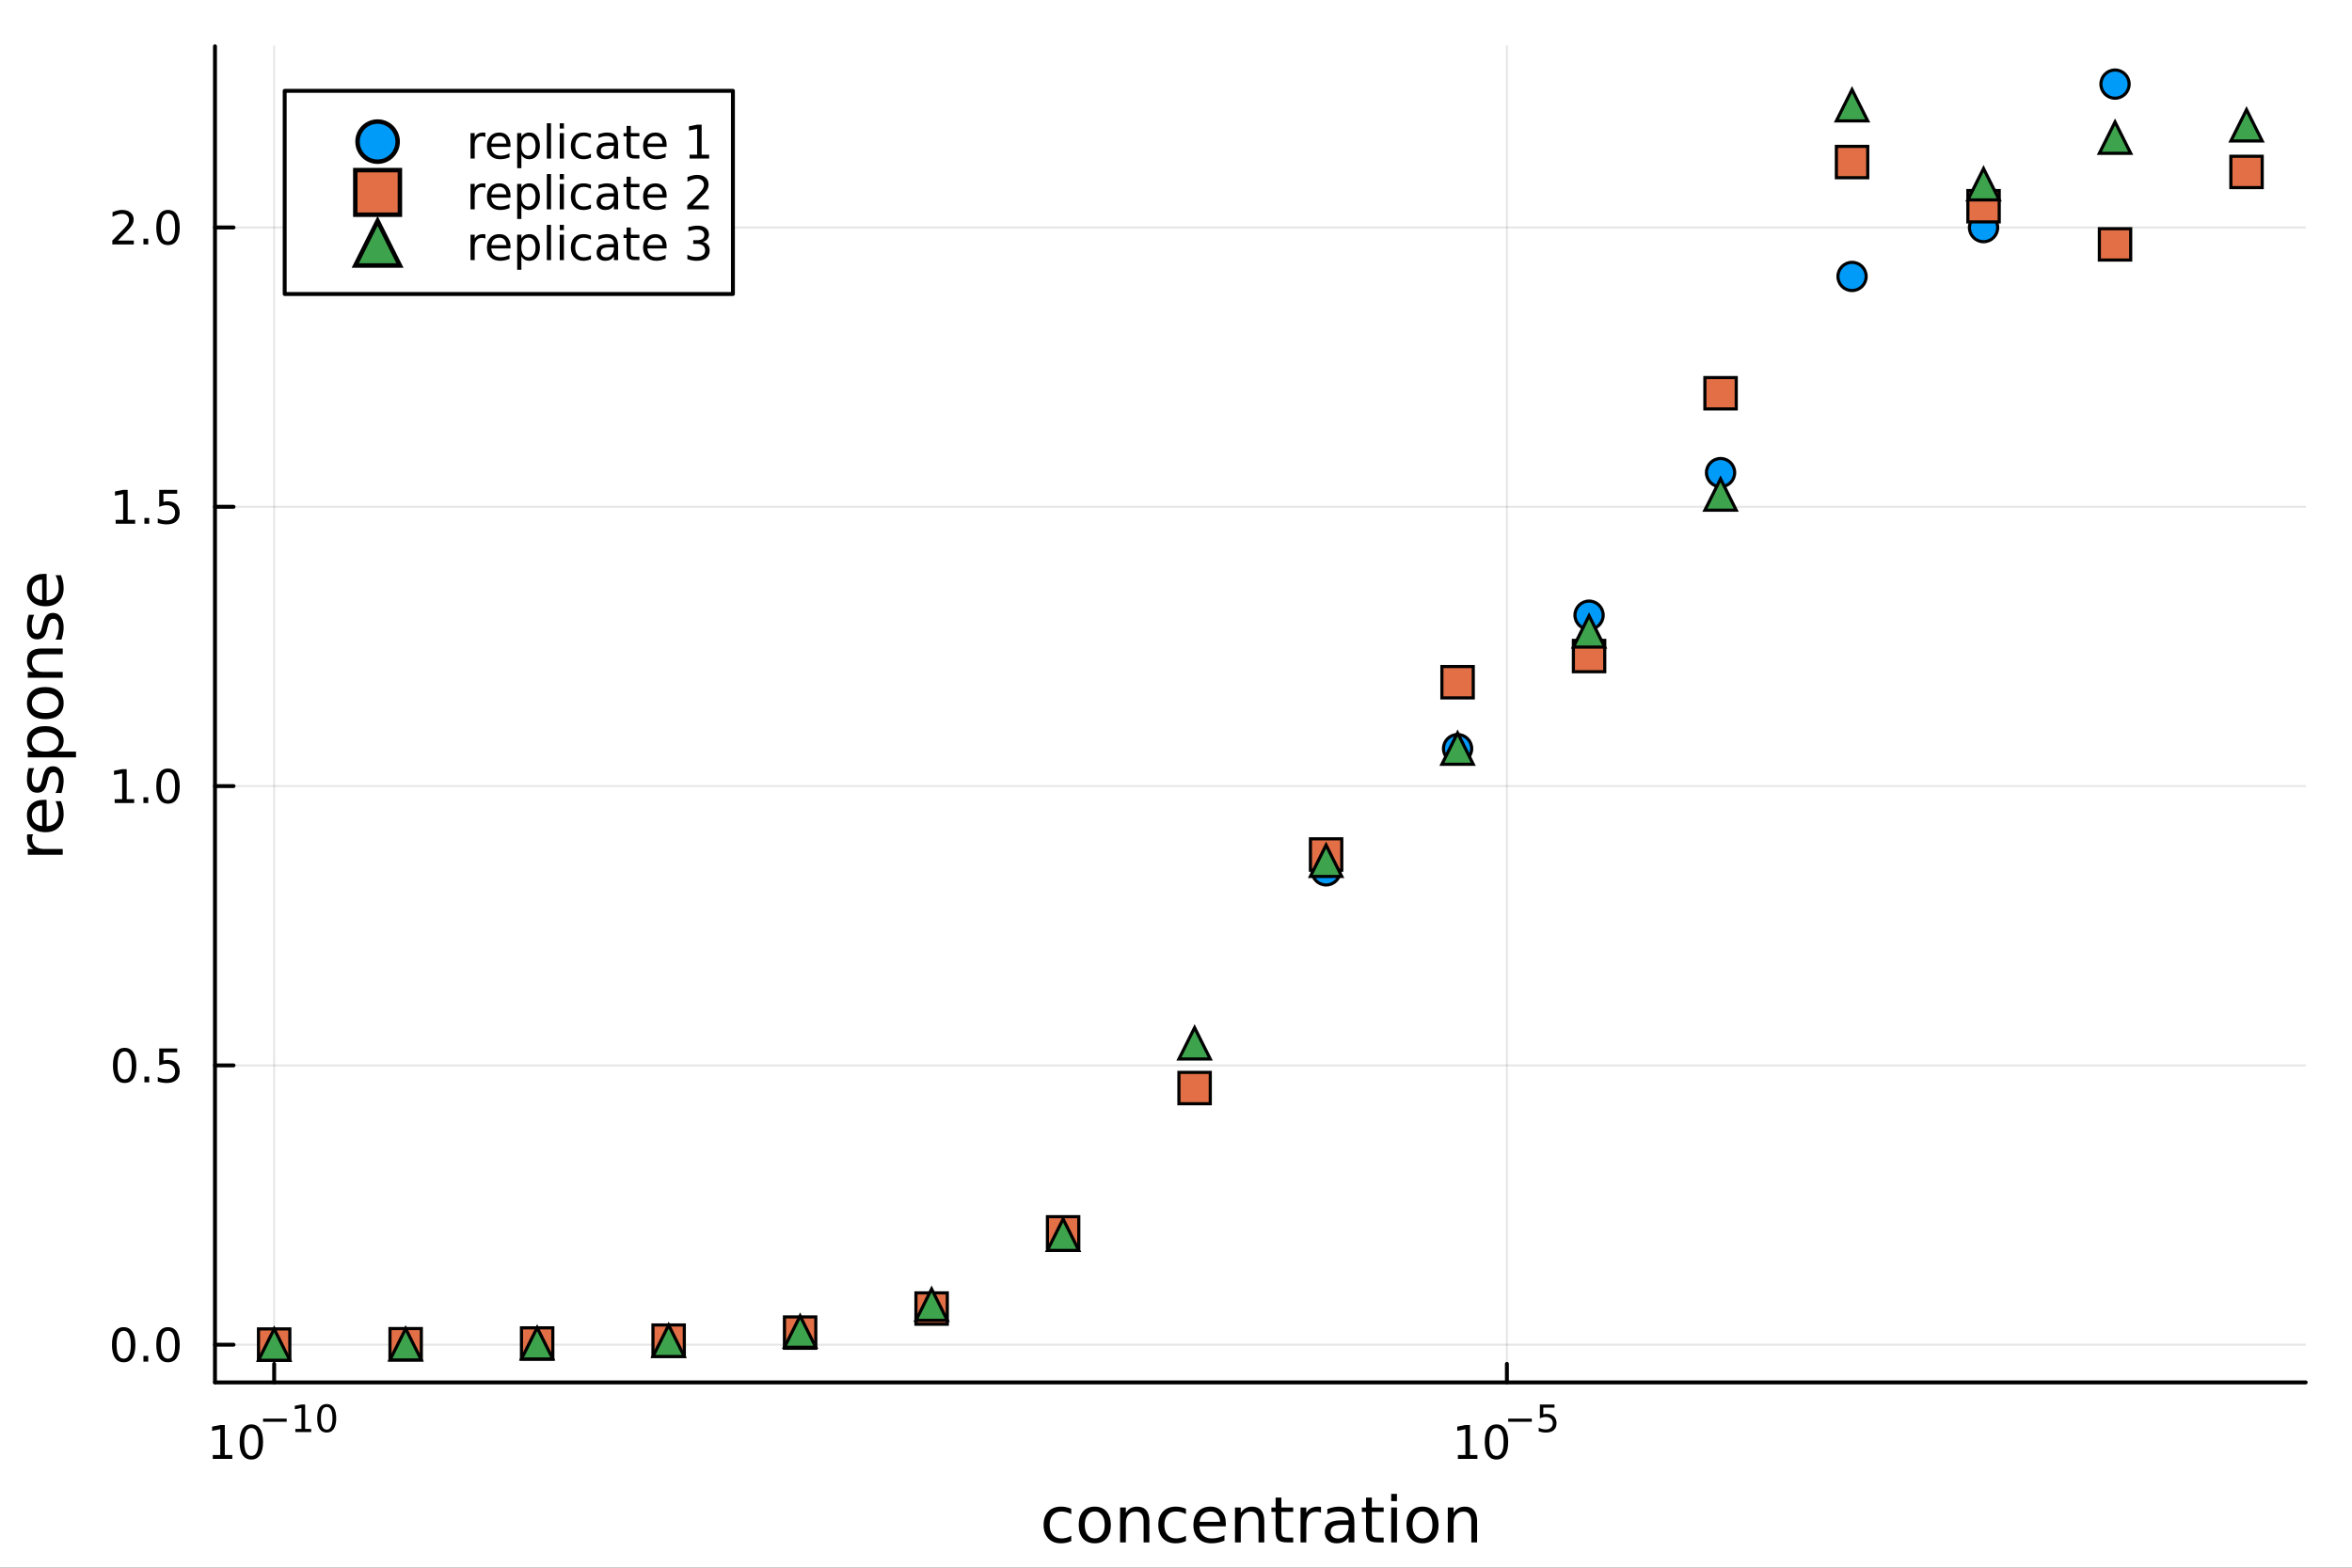 <?xml version="1.0" encoding="utf-8"?>
<svg xmlns="http://www.w3.org/2000/svg" xmlns:xlink="http://www.w3.org/1999/xlink" width="600" height="400" viewBox="0 0 2400 1600">
<rect x="0" y="0" width="2400" height="1600" fill="#333333" stroke="none"/>
<defs>
  <clipPath id="clip320">
    <rect x="0" y="0" width="2400" height="1600"/>
  </clipPath>
</defs>
<path clip-path="url(#clip320)" d="M0 1600 L2400 1600 L2400 0 L0 0  Z" fill="#ffffff" fill-rule="evenodd" fill-opacity="1"/>
<defs>
  <clipPath id="clip321">
    <rect x="480" y="0" width="1681" height="1600"/>
  </clipPath>
</defs>
<path clip-path="url(#clip320)" d="M219.38 1410.9 L2352.76 1410.9 L2352.76 47.244 L219.38 47.244  Z" fill="#ffffff" fill-rule="evenodd" fill-opacity="1"/>
<defs>
  <clipPath id="clip322">
    <rect x="219" y="47" width="2134" height="1365"/>
  </clipPath>
</defs>
<polyline clip-path="url(#clip322)" style="stroke:#000000; stroke-linecap:round; stroke-linejoin:round; stroke-width:2; stroke-opacity:0.1; fill:none" points="279.759,1410.9 279.759,47.244 "/>
<polyline clip-path="url(#clip322)" style="stroke:#000000; stroke-linecap:round; stroke-linejoin:round; stroke-width:2; stroke-opacity:0.1; fill:none" points="1537.65,1410.9 1537.65,47.244 "/>
<polyline clip-path="url(#clip322)" style="stroke:#000000; stroke-linecap:round; stroke-linejoin:round; stroke-width:2; stroke-opacity:0.1; fill:none" points="219.38,1372.42 2352.76,1372.42 "/>
<polyline clip-path="url(#clip322)" style="stroke:#000000; stroke-linecap:round; stroke-linejoin:round; stroke-width:2; stroke-opacity:0.1; fill:none" points="219.38,1087.36 2352.76,1087.36 "/>
<polyline clip-path="url(#clip322)" style="stroke:#000000; stroke-linecap:round; stroke-linejoin:round; stroke-width:2; stroke-opacity:0.1; fill:none" points="219.38,802.293 2352.76,802.293 "/>
<polyline clip-path="url(#clip322)" style="stroke:#000000; stroke-linecap:round; stroke-linejoin:round; stroke-width:2; stroke-opacity:0.1; fill:none" points="219.38,517.23 2352.76,517.23 "/>
<polyline clip-path="url(#clip322)" style="stroke:#000000; stroke-linecap:round; stroke-linejoin:round; stroke-width:2; stroke-opacity:0.1; fill:none" points="219.38,232.166 2352.76,232.166 "/>
<polyline clip-path="url(#clip320)" style="stroke:#000000; stroke-linecap:round; stroke-linejoin:round; stroke-width:4; stroke-opacity:1; fill:none" points="219.38,1410.9 2352.76,1410.9 "/>
<polyline clip-path="url(#clip320)" style="stroke:#000000; stroke-linecap:round; stroke-linejoin:round; stroke-width:4; stroke-opacity:1; fill:none" points="279.759,1410.9 279.759,1392 "/>
<polyline clip-path="url(#clip320)" style="stroke:#000000; stroke-linecap:round; stroke-linejoin:round; stroke-width:4; stroke-opacity:1; fill:none" points="1537.65,1410.9 1537.65,1392 "/>
<path clip-path="url(#clip320)" d="M217.122 1485.02 L224.761 1485.02 L224.761 1458.66 L216.451 1460.32 L216.451 1456.06 L224.715 1454.4 L229.391 1454.4 L229.391 1485.02 L237.03 1485.02 L237.03 1488.96 L217.122 1488.96 L217.122 1485.02 Z" fill="#000000" fill-rule="nonzero" fill-opacity="1" /><path clip-path="url(#clip320)" d="M256.474 1457.48 Q252.863 1457.48 251.034 1461.04 Q249.229 1464.58 249.229 1471.71 Q249.229 1478.82 251.034 1482.38 Q252.863 1485.92 256.474 1485.92 Q260.108 1485.92 261.914 1482.38 Q263.742 1478.82 263.742 1471.71 Q263.742 1464.58 261.914 1461.04 Q260.108 1457.48 256.474 1457.48 M256.474 1453.77 Q262.284 1453.77 265.34 1458.38 Q268.418 1462.96 268.418 1471.71 Q268.418 1480.44 265.34 1485.04 Q262.284 1489.63 256.474 1489.63 Q250.664 1489.63 247.585 1485.04 Q244.53 1480.44 244.53 1471.71 Q244.53 1462.96 247.585 1458.38 Q250.664 1453.77 256.474 1453.77 Z" fill="#000000" fill-rule="nonzero" fill-opacity="1" /><path clip-path="url(#clip320)" d="M268.418 1447.87 L292.53 1447.87 L292.53 1451.07 L268.418 1451.07 L268.418 1447.87 Z" fill="#000000" fill-rule="nonzero" fill-opacity="1" /><path clip-path="url(#clip320)" d="M301.388 1458.35 L307.595 1458.35 L307.595 1436.93 L300.843 1438.28 L300.843 1434.82 L307.557 1433.47 L311.356 1433.47 L311.356 1458.35 L317.563 1458.35 L317.563 1461.55 L301.388 1461.55 L301.388 1458.35 Z" fill="#000000" fill-rule="nonzero" fill-opacity="1" /><path clip-path="url(#clip320)" d="M333.362 1435.97 Q330.428 1435.97 328.942 1438.86 Q327.475 1441.74 327.475 1447.53 Q327.475 1453.31 328.942 1456.2 Q330.428 1459.08 333.362 1459.08 Q336.314 1459.08 337.781 1456.2 Q339.267 1453.31 339.267 1447.53 Q339.267 1441.74 337.781 1438.86 Q336.314 1435.97 333.362 1435.97 M333.362 1432.96 Q338.082 1432.96 340.565 1436.7 Q343.066 1440.43 343.066 1447.53 Q343.066 1454.62 340.565 1458.37 Q338.082 1462.09 333.362 1462.09 Q328.641 1462.09 326.139 1458.37 Q323.657 1454.62 323.657 1447.53 Q323.657 1440.43 326.139 1436.7 Q328.641 1432.96 333.362 1432.96 Z" fill="#000000" fill-rule="nonzero" fill-opacity="1" /><path clip-path="url(#clip320)" d="M1487.67 1485.02 L1495.31 1485.02 L1495.31 1458.66 L1487 1460.32 L1487 1456.06 L1495.26 1454.4 L1499.94 1454.4 L1499.94 1485.02 L1507.57 1485.02 L1507.57 1488.96 L1487.67 1488.96 L1487.67 1485.02 Z" fill="#000000" fill-rule="nonzero" fill-opacity="1" /><path clip-path="url(#clip320)" d="M1527.02 1457.48 Q1523.41 1457.48 1521.58 1461.04 Q1519.77 1464.58 1519.77 1471.71 Q1519.77 1478.82 1521.58 1482.38 Q1523.41 1485.92 1527.02 1485.92 Q1530.65 1485.92 1532.46 1482.38 Q1534.29 1478.82 1534.29 1471.71 Q1534.29 1464.58 1532.46 1461.04 Q1530.65 1457.48 1527.02 1457.48 M1527.02 1453.77 Q1532.83 1453.77 1535.88 1458.38 Q1538.96 1462.96 1538.96 1471.71 Q1538.96 1480.44 1535.88 1485.04 Q1532.83 1489.63 1527.02 1489.63 Q1521.21 1489.63 1518.13 1485.04 Q1515.07 1480.44 1515.07 1471.71 Q1515.07 1462.96 1518.13 1458.38 Q1521.21 1453.77 1527.02 1453.77 Z" fill="#000000" fill-rule="nonzero" fill-opacity="1" /><path clip-path="url(#clip320)" d="M1538.96 1447.87 L1563.07 1447.87 L1563.07 1451.07 L1538.96 1451.07 L1538.96 1447.87 Z" fill="#000000" fill-rule="nonzero" fill-opacity="1" /><path clip-path="url(#clip320)" d="M1571.31 1433.47 L1586.23 1433.47 L1586.23 1436.66 L1574.79 1436.66 L1574.79 1443.55 Q1575.62 1443.27 1576.45 1443.13 Q1577.27 1442.98 1578.1 1442.98 Q1582.8 1442.98 1585.55 1445.56 Q1588.3 1448.14 1588.3 1452.54 Q1588.3 1457.07 1585.47 1459.59 Q1582.65 1462.09 1577.52 1462.09 Q1575.75 1462.09 1573.91 1461.79 Q1572.08 1461.49 1570.13 1460.89 L1570.13 1457.07 Q1571.82 1457.99 1573.63 1458.44 Q1575.43 1458.89 1577.44 1458.89 Q1580.7 1458.89 1582.6 1457.18 Q1584.5 1455.47 1584.5 1452.54 Q1584.5 1449.6 1582.6 1447.89 Q1580.7 1446.18 1577.44 1446.18 Q1575.92 1446.18 1574.4 1446.52 Q1572.89 1446.86 1571.31 1447.57 L1571.31 1433.47 Z" fill="#000000" fill-rule="nonzero" fill-opacity="1" /><path clip-path="url(#clip320)" d="M1093.11 1539.91 L1093.11 1545.38 Q1090.62 1544.01 1088.11 1543.34 Q1085.63 1542.64 1083.08 1542.64 Q1077.38 1542.64 1074.23 1546.27 Q1071.08 1549.87 1071.08 1556.39 Q1071.08 1562.92 1074.23 1566.55 Q1077.38 1570.14 1083.08 1570.14 Q1085.63 1570.14 1088.11 1569.47 Q1090.62 1568.77 1093.11 1567.41 L1093.11 1572.82 Q1090.66 1573.96 1088.01 1574.54 Q1085.41 1575.11 1082.44 1575.11 Q1074.39 1575.11 1069.65 1570.05 Q1064.91 1564.99 1064.91 1556.39 Q1064.91 1547.67 1069.68 1542.68 Q1074.49 1537.68 1082.83 1537.68 Q1085.53 1537.68 1088.11 1538.25 Q1090.69 1538.79 1093.11 1539.91 Z" fill="#000000" fill-rule="nonzero" fill-opacity="1" /><path clip-path="url(#clip320)" d="M1117.11 1542.64 Q1112.4 1542.64 1109.66 1546.34 Q1106.92 1550 1106.92 1556.39 Q1106.92 1562.79 1109.63 1566.48 Q1112.36 1570.14 1117.11 1570.14 Q1121.79 1570.14 1124.52 1566.45 Q1127.26 1562.76 1127.26 1556.39 Q1127.26 1550.06 1124.52 1546.37 Q1121.79 1542.64 1117.11 1542.64 M1117.11 1537.68 Q1124.75 1537.68 1129.11 1542.64 Q1133.47 1547.61 1133.47 1556.39 Q1133.47 1565.15 1129.11 1570.14 Q1124.75 1575.11 1117.11 1575.11 Q1109.44 1575.11 1105.08 1570.14 Q1100.75 1565.15 1100.75 1556.39 Q1100.75 1547.61 1105.08 1542.64 Q1109.44 1537.68 1117.11 1537.68 Z" fill="#000000" fill-rule="nonzero" fill-opacity="1" /><path clip-path="url(#clip320)" d="M1172.81 1552.67 L1172.81 1574.19 L1166.95 1574.19 L1166.95 1552.86 Q1166.95 1547.8 1164.98 1545.29 Q1163 1542.77 1159.06 1542.77 Q1154.31 1542.77 1151.58 1545.79 Q1148.84 1548.82 1148.84 1554.04 L1148.84 1574.19 L1142.95 1574.19 L1142.95 1538.54 L1148.84 1538.54 L1148.84 1544.08 Q1150.94 1540.86 1153.77 1539.27 Q1156.64 1537.68 1160.36 1537.68 Q1166.5 1537.68 1169.66 1541.5 Q1172.81 1545.29 1172.81 1552.67 Z" fill="#000000" fill-rule="nonzero" fill-opacity="1" /><path clip-path="url(#clip320)" d="M1210.14 1539.91 L1210.14 1545.38 Q1207.66 1544.01 1205.14 1543.34 Q1202.66 1542.64 1200.12 1542.64 Q1194.42 1542.64 1191.27 1546.27 Q1188.12 1549.87 1188.12 1556.39 Q1188.12 1562.92 1191.27 1566.55 Q1194.42 1570.14 1200.12 1570.14 Q1202.66 1570.14 1205.14 1569.47 Q1207.66 1568.77 1210.14 1567.41 L1210.14 1572.82 Q1207.69 1573.96 1205.05 1574.54 Q1202.44 1575.11 1199.48 1575.11 Q1191.43 1575.11 1186.68 1570.05 Q1181.94 1564.99 1181.94 1556.39 Q1181.94 1547.67 1186.72 1542.68 Q1191.52 1537.68 1199.86 1537.68 Q1202.57 1537.68 1205.14 1538.25 Q1207.72 1538.79 1210.14 1539.91 Z" fill="#000000" fill-rule="nonzero" fill-opacity="1" /><path clip-path="url(#clip320)" d="M1250.82 1554.9 L1250.82 1557.76 L1223.89 1557.76 Q1224.27 1563.81 1227.52 1566.99 Q1230.8 1570.14 1236.62 1570.14 Q1240 1570.14 1243.15 1569.32 Q1246.33 1568.49 1249.45 1566.83 L1249.45 1572.37 Q1246.3 1573.71 1242.99 1574.41 Q1239.68 1575.11 1236.27 1575.11 Q1227.74 1575.11 1222.75 1570.14 Q1217.78 1565.18 1217.78 1556.71 Q1217.78 1547.96 1222.49 1542.83 Q1227.23 1537.68 1235.25 1537.68 Q1242.45 1537.68 1246.62 1542.33 Q1250.82 1546.94 1250.82 1554.9 M1244.96 1553.18 Q1244.9 1548.37 1242.26 1545.51 Q1239.65 1542.64 1235.32 1542.64 Q1230.42 1542.64 1227.46 1545.41 Q1224.53 1548.18 1224.08 1553.21 L1244.96 1553.18 Z" fill="#000000" fill-rule="nonzero" fill-opacity="1" /><path clip-path="url(#clip320)" d="M1290.06 1552.67 L1290.06 1574.19 L1284.21 1574.19 L1284.21 1552.86 Q1284.21 1547.8 1282.23 1545.29 Q1280.26 1542.77 1276.31 1542.77 Q1271.57 1542.77 1268.83 1545.79 Q1266.1 1548.82 1266.1 1554.04 L1266.1 1574.19 L1260.21 1574.19 L1260.21 1538.54 L1266.1 1538.54 L1266.1 1544.08 Q1268.2 1540.86 1271.03 1539.27 Q1273.89 1537.68 1277.62 1537.68 Q1283.76 1537.68 1286.91 1541.5 Q1290.06 1545.29 1290.06 1552.67 Z" fill="#000000" fill-rule="nonzero" fill-opacity="1" /><path clip-path="url(#clip320)" d="M1307.54 1528.42 L1307.54 1538.54 L1319.6 1538.54 L1319.6 1543.09 L1307.54 1543.09 L1307.54 1562.44 Q1307.54 1566.8 1308.71 1568.04 Q1309.92 1569.28 1313.58 1569.28 L1319.6 1569.28 L1319.6 1574.19 L1313.58 1574.19 Q1306.8 1574.19 1304.23 1571.67 Q1301.65 1569.12 1301.65 1562.44 L1301.65 1543.09 L1297.35 1543.09 L1297.35 1538.54 L1301.65 1538.54 L1301.65 1528.42 L1307.54 1528.42 Z" fill="#000000" fill-rule="nonzero" fill-opacity="1" /><path clip-path="url(#clip320)" d="M1347.96 1544.01 Q1346.97 1543.44 1345.79 1543.18 Q1344.65 1542.9 1343.25 1542.9 Q1338.28 1542.9 1335.61 1546.14 Q1332.97 1549.36 1332.97 1555.41 L1332.97 1574.19 L1327.08 1574.19 L1327.08 1538.54 L1332.97 1538.54 L1332.97 1544.08 Q1334.81 1540.83 1337.77 1539.27 Q1340.73 1537.68 1344.97 1537.68 Q1345.57 1537.68 1346.3 1537.77 Q1347.04 1537.84 1347.93 1538 L1347.96 1544.01 Z" fill="#000000" fill-rule="nonzero" fill-opacity="1" /><path clip-path="url(#clip320)" d="M1370.3 1556.27 Q1363.2 1556.27 1360.47 1557.89 Q1357.73 1559.51 1357.73 1563.43 Q1357.73 1566.55 1359.77 1568.39 Q1361.84 1570.21 1365.37 1570.21 Q1370.24 1570.21 1373.17 1566.77 Q1376.13 1563.3 1376.13 1557.57 L1376.13 1556.27 L1370.3 1556.27 M1381.98 1553.85 L1381.98 1574.19 L1376.13 1574.19 L1376.13 1568.77 Q1374.12 1572.02 1371.13 1573.58 Q1368.14 1575.11 1363.81 1575.11 Q1358.33 1575.11 1355.09 1572.05 Q1351.87 1568.97 1351.87 1563.81 Q1351.87 1557.79 1355.88 1554.74 Q1359.93 1551.68 1367.92 1551.68 L1376.13 1551.68 L1376.13 1551.11 Q1376.13 1547.07 1373.45 1544.87 Q1370.81 1542.64 1366.01 1542.64 Q1362.95 1542.64 1360.05 1543.38 Q1357.16 1544.11 1354.48 1545.57 L1354.48 1540.16 Q1357.7 1538.92 1360.72 1538.31 Q1363.75 1537.68 1366.61 1537.68 Q1374.34 1537.68 1378.16 1541.69 Q1381.98 1545.7 1381.98 1553.85 Z" fill="#000000" fill-rule="nonzero" fill-opacity="1" /><path clip-path="url(#clip320)" d="M1399.84 1528.42 L1399.84 1538.54 L1411.9 1538.54 L1411.9 1543.09 L1399.84 1543.09 L1399.84 1562.44 Q1399.84 1566.8 1401.02 1568.04 Q1402.23 1569.28 1405.89 1569.28 L1411.9 1569.28 L1411.9 1574.19 L1405.89 1574.19 Q1399.11 1574.19 1396.53 1571.67 Q1393.95 1569.12 1393.95 1562.44 L1393.95 1543.09 L1389.65 1543.09 L1389.65 1538.54 L1393.95 1538.54 L1393.95 1528.42 L1399.84 1528.42 Z" fill="#000000" fill-rule="nonzero" fill-opacity="1" /><path clip-path="url(#clip320)" d="M1419.6 1538.54 L1425.46 1538.54 L1425.46 1574.19 L1419.6 1574.19 L1419.6 1538.54 M1419.6 1524.66 L1425.46 1524.66 L1425.46 1532.08 L1419.6 1532.08 L1419.6 1524.66 Z" fill="#000000" fill-rule="nonzero" fill-opacity="1" /><path clip-path="url(#clip320)" d="M1451.53 1542.64 Q1446.82 1542.64 1444.08 1546.34 Q1441.34 1550 1441.34 1556.39 Q1441.34 1562.79 1444.05 1566.48 Q1446.79 1570.14 1451.53 1570.14 Q1456.21 1570.14 1458.94 1566.45 Q1461.68 1562.76 1461.68 1556.39 Q1461.68 1550.06 1458.94 1546.37 Q1456.21 1542.64 1451.53 1542.64 M1451.53 1537.68 Q1459.17 1537.68 1463.53 1542.64 Q1467.89 1547.61 1467.89 1556.39 Q1467.89 1565.15 1463.53 1570.14 Q1459.17 1575.11 1451.53 1575.11 Q1443.86 1575.11 1439.5 1570.14 Q1435.17 1565.15 1435.17 1556.39 Q1435.17 1547.61 1439.5 1542.64 Q1443.86 1537.68 1451.53 1537.68 Z" fill="#000000" fill-rule="nonzero" fill-opacity="1" /><path clip-path="url(#clip320)" d="M1507.23 1552.67 L1507.23 1574.19 L1501.37 1574.19 L1501.37 1552.86 Q1501.37 1547.8 1499.4 1545.29 Q1497.43 1542.77 1493.48 1542.77 Q1488.74 1542.77 1486 1545.79 Q1483.26 1548.82 1483.26 1554.04 L1483.26 1574.19 L1477.37 1574.19 L1477.37 1538.54 L1483.26 1538.54 L1483.26 1544.08 Q1485.36 1540.86 1488.2 1539.27 Q1491.06 1537.68 1494.78 1537.68 Q1500.93 1537.68 1504.08 1541.5 Q1507.23 1545.29 1507.23 1552.67 Z" fill="#000000" fill-rule="nonzero" fill-opacity="1" /><polyline clip-path="url(#clip320)" style="stroke:#000000; stroke-linecap:round; stroke-linejoin:round; stroke-width:4; stroke-opacity:1; fill:none" points="219.38,1410.9 219.38,47.244 "/>
<polyline clip-path="url(#clip320)" style="stroke:#000000; stroke-linecap:round; stroke-linejoin:round; stroke-width:4; stroke-opacity:1; fill:none" points="219.38,1372.42 238.278,1372.42 "/>
<polyline clip-path="url(#clip320)" style="stroke:#000000; stroke-linecap:round; stroke-linejoin:round; stroke-width:4; stroke-opacity:1; fill:none" points="219.38,1087.36 238.278,1087.36 "/>
<polyline clip-path="url(#clip320)" style="stroke:#000000; stroke-linecap:round; stroke-linejoin:round; stroke-width:4; stroke-opacity:1; fill:none" points="219.38,802.293 238.278,802.293 "/>
<polyline clip-path="url(#clip320)" style="stroke:#000000; stroke-linecap:round; stroke-linejoin:round; stroke-width:4; stroke-opacity:1; fill:none" points="219.38,517.23 238.278,517.23 "/>
<polyline clip-path="url(#clip320)" style="stroke:#000000; stroke-linecap:round; stroke-linejoin:round; stroke-width:4; stroke-opacity:1; fill:none" points="219.38,232.166 238.278,232.166 "/>
<path clip-path="url(#clip320)" d="M126.205 1358.22 Q122.593 1358.22 120.765 1361.78 Q118.959 1365.33 118.959 1372.46 Q118.959 1379.56 120.765 1383.13 Q122.593 1386.67 126.205 1386.67 Q129.839 1386.67 131.644 1383.13 Q133.473 1379.56 133.473 1372.46 Q133.473 1365.33 131.644 1361.78 Q129.839 1358.22 126.205 1358.22 M126.205 1354.52 Q132.015 1354.52 135.07 1359.12 Q138.149 1363.71 138.149 1372.46 Q138.149 1381.18 135.07 1385.79 Q132.015 1390.37 126.205 1390.37 Q120.394 1390.37 117.316 1385.79 Q114.26 1381.18 114.26 1372.46 Q114.26 1363.71 117.316 1359.12 Q120.394 1354.52 126.205 1354.52 Z" fill="#000000" fill-rule="nonzero" fill-opacity="1" /><path clip-path="url(#clip320)" d="M146.366 1383.82 L151.251 1383.82 L151.251 1389.7 L146.366 1389.7 L146.366 1383.82 Z" fill="#000000" fill-rule="nonzero" fill-opacity="1" /><path clip-path="url(#clip320)" d="M171.436 1358.22 Q167.825 1358.22 165.996 1361.78 Q164.19 1365.33 164.19 1372.46 Q164.19 1379.56 165.996 1383.13 Q167.825 1386.67 171.436 1386.67 Q175.07 1386.67 176.876 1383.13 Q178.704 1379.56 178.704 1372.46 Q178.704 1365.33 176.876 1361.78 Q175.07 1358.22 171.436 1358.22 M171.436 1354.52 Q177.246 1354.52 180.301 1359.12 Q183.38 1363.71 183.38 1372.46 Q183.38 1381.18 180.301 1385.79 Q177.246 1390.37 171.436 1390.37 Q165.626 1390.37 162.547 1385.79 Q159.491 1381.18 159.491 1372.46 Q159.491 1363.71 162.547 1359.12 Q165.626 1354.52 171.436 1354.52 Z" fill="#000000" fill-rule="nonzero" fill-opacity="1" /><path clip-path="url(#clip320)" d="M127.2 1073.16 Q123.589 1073.16 121.76 1076.72 Q119.955 1080.26 119.955 1087.39 Q119.955 1094.5 121.76 1098.06 Q123.589 1101.6 127.2 1101.6 Q130.834 1101.6 132.64 1098.06 Q134.468 1094.5 134.468 1087.39 Q134.468 1080.26 132.64 1076.72 Q130.834 1073.16 127.2 1073.16 M127.2 1069.45 Q133.01 1069.45 136.066 1074.06 Q139.144 1078.64 139.144 1087.39 Q139.144 1096.12 136.066 1100.73 Q133.01 1105.31 127.2 1105.31 Q121.39 1105.31 118.311 1100.73 Q115.256 1096.12 115.256 1087.39 Q115.256 1078.64 118.311 1074.06 Q121.39 1069.45 127.2 1069.45 Z" fill="#000000" fill-rule="nonzero" fill-opacity="1" /><path clip-path="url(#clip320)" d="M147.362 1098.76 L152.246 1098.76 L152.246 1104.64 L147.362 1104.64 L147.362 1098.76 Z" fill="#000000" fill-rule="nonzero" fill-opacity="1" /><path clip-path="url(#clip320)" d="M162.477 1070.08 L180.834 1070.08 L180.834 1074.01 L166.76 1074.01 L166.76 1082.48 Q167.778 1082.14 168.797 1081.98 Q169.815 1081.79 170.834 1081.79 Q176.621 1081.79 180.001 1084.96 Q183.38 1088.13 183.38 1093.55 Q183.38 1099.13 179.908 1102.23 Q176.436 1105.31 170.116 1105.31 Q167.94 1105.31 165.672 1104.94 Q163.427 1104.57 161.019 1103.83 L161.019 1099.13 Q163.102 1100.26 165.325 1100.82 Q167.547 1101.37 170.024 1101.37 Q174.028 1101.37 176.366 1099.27 Q178.704 1097.16 178.704 1093.55 Q178.704 1089.94 176.366 1087.83 Q174.028 1085.73 170.024 1085.73 Q168.149 1085.73 166.274 1086.14 Q164.422 1086.56 162.477 1087.44 L162.477 1070.08 Z" fill="#000000" fill-rule="nonzero" fill-opacity="1" /><path clip-path="url(#clip320)" d="M117.015 815.638 L124.654 815.638 L124.654 789.273 L116.343 790.939 L116.343 786.68 L124.607 785.013 L129.283 785.013 L129.283 815.638 L136.922 815.638 L136.922 819.573 L117.015 819.573 L117.015 815.638 Z" fill="#000000" fill-rule="nonzero" fill-opacity="1" /><path clip-path="url(#clip320)" d="M146.366 813.694 L151.251 813.694 L151.251 819.573 L146.366 819.573 L146.366 813.694 Z" fill="#000000" fill-rule="nonzero" fill-opacity="1" /><path clip-path="url(#clip320)" d="M171.436 788.092 Q167.825 788.092 165.996 791.657 Q164.19 795.199 164.19 802.328 Q164.19 809.435 165.996 812.999 Q167.825 816.541 171.436 816.541 Q175.07 816.541 176.876 812.999 Q178.704 809.435 178.704 802.328 Q178.704 795.199 176.876 791.657 Q175.07 788.092 171.436 788.092 M171.436 784.388 Q177.246 784.388 180.301 788.995 Q183.38 793.578 183.38 802.328 Q183.38 811.055 180.301 815.661 Q177.246 820.245 171.436 820.245 Q165.626 820.245 162.547 815.661 Q159.491 811.055 159.491 802.328 Q159.491 793.578 162.547 788.995 Q165.626 784.388 171.436 784.388 Z" fill="#000000" fill-rule="nonzero" fill-opacity="1" /><path clip-path="url(#clip320)" d="M118.01 530.574 L125.649 530.574 L125.649 504.209 L117.339 505.875 L117.339 501.616 L125.603 499.95 L130.279 499.95 L130.279 530.574 L137.917 530.574 L137.917 534.51 L118.01 534.51 L118.01 530.574 Z" fill="#000000" fill-rule="nonzero" fill-opacity="1" /><path clip-path="url(#clip320)" d="M147.362 528.63 L152.246 528.63 L152.246 534.51 L147.362 534.51 L147.362 528.63 Z" fill="#000000" fill-rule="nonzero" fill-opacity="1" /><path clip-path="url(#clip320)" d="M162.477 499.95 L180.834 499.95 L180.834 503.885 L166.76 503.885 L166.76 512.357 Q167.778 512.01 168.797 511.848 Q169.815 511.662 170.834 511.662 Q176.621 511.662 180.001 514.834 Q183.38 518.005 183.38 523.422 Q183.38 529 179.908 532.102 Q176.436 535.181 170.116 535.181 Q167.94 535.181 165.672 534.81 Q163.427 534.44 161.019 533.699 L161.019 529 Q163.102 530.135 165.325 530.69 Q167.547 531.246 170.024 531.246 Q174.028 531.246 176.366 529.139 Q178.704 527.033 178.704 523.422 Q178.704 519.811 176.366 517.704 Q174.028 515.598 170.024 515.598 Q168.149 515.598 166.274 516.014 Q164.422 516.431 162.477 517.311 L162.477 499.95 Z" fill="#000000" fill-rule="nonzero" fill-opacity="1" /><path clip-path="url(#clip320)" d="M120.232 245.51 L136.552 245.51 L136.552 249.446 L114.607 249.446 L114.607 245.51 Q117.269 242.756 121.853 238.126 Q126.459 233.474 127.64 232.131 Q129.885 229.608 130.765 227.872 Q131.667 226.112 131.667 224.423 Q131.667 221.668 129.723 219.932 Q127.802 218.196 124.7 218.196 Q122.501 218.196 120.047 218.96 Q117.617 219.724 114.839 221.275 L114.839 216.552 Q117.663 215.418 120.117 214.839 Q122.57 214.261 124.607 214.261 Q129.978 214.261 133.172 216.946 Q136.367 219.631 136.367 224.122 Q136.367 226.251 135.556 228.173 Q134.769 230.071 132.663 232.663 Q132.084 233.335 128.982 236.552 Q125.88 239.747 120.232 245.51 Z" fill="#000000" fill-rule="nonzero" fill-opacity="1" /><path clip-path="url(#clip320)" d="M146.366 243.566 L151.251 243.566 L151.251 249.446 L146.366 249.446 L146.366 243.566 Z" fill="#000000" fill-rule="nonzero" fill-opacity="1" /><path clip-path="url(#clip320)" d="M171.436 217.964 Q167.825 217.964 165.996 221.529 Q164.19 225.071 164.19 232.2 Q164.19 239.307 165.996 242.872 Q167.825 246.413 171.436 246.413 Q175.07 246.413 176.876 242.872 Q178.704 239.307 178.704 232.2 Q178.704 225.071 176.876 221.529 Q175.07 217.964 171.436 217.964 M171.436 214.261 Q177.246 214.261 180.301 218.867 Q183.38 223.45 183.38 232.2 Q183.38 240.927 180.301 245.534 Q177.246 250.117 171.436 250.117 Q165.626 250.117 162.547 245.534 Q159.491 240.927 159.491 232.2 Q159.491 223.45 162.547 218.867 Q165.626 214.261 171.436 214.261 Z" fill="#000000" fill-rule="nonzero" fill-opacity="1" /><path clip-path="url(#clip320)" d="M33.831 851.531 Q33.258 852.517 33.003 853.695 Q32.717 854.841 32.717 856.241 Q32.717 861.207 35.963 863.88 Q39.178 866.522 45.225 866.522 L64.004 866.522 L64.004 872.41 L28.356 872.41 L28.356 866.522 L33.894 866.522 Q30.648 864.676 29.088 861.716 Q27.497 858.756 27.497 854.523 Q27.497 853.918 27.592 853.186 Q27.656 852.454 27.815 851.562 L33.831 851.531 Z" fill="#000000" fill-rule="nonzero" fill-opacity="1" /><path clip-path="url(#clip320)" d="M44.716 816.328 L47.581 816.328 L47.581 843.255 Q53.628 842.873 56.811 839.627 Q59.962 836.348 59.962 830.524 Q59.962 827.15 59.134 823.999 Q58.307 820.816 56.652 817.697 L62.19 817.697 Q63.527 820.848 64.227 824.158 Q64.927 827.468 64.927 830.874 Q64.927 839.404 59.962 844.401 Q54.997 849.366 46.53 849.366 Q37.777 849.366 32.653 844.656 Q27.497 839.913 27.497 831.892 Q27.497 824.699 32.144 820.53 Q36.759 816.328 44.716 816.328 M42.997 822.185 Q38.191 822.248 35.327 824.89 Q32.462 827.5 32.462 831.829 Q32.462 836.73 35.231 839.69 Q38 842.619 43.029 843.064 L42.997 822.185 Z" fill="#000000" fill-rule="nonzero" fill-opacity="1" /><path clip-path="url(#clip320)" d="M29.407 783.991 L34.945 783.991 Q33.672 786.473 33.035 789.147 Q32.398 791.82 32.398 794.685 Q32.398 799.045 33.735 801.242 Q35.072 803.406 37.746 803.406 Q39.783 803.406 40.96 801.846 Q42.106 800.287 43.157 795.576 L43.602 793.571 Q44.939 787.332 47.39 784.723 Q49.809 782.081 54.169 782.081 Q59.134 782.081 62.031 786.028 Q64.927 789.942 64.927 796.817 Q64.927 799.682 64.354 802.801 Q63.813 805.889 62.699 809.326 L56.652 809.326 Q58.339 806.08 59.198 802.928 Q60.026 799.777 60.026 796.69 Q60.026 792.552 58.625 790.324 Q57.193 788.096 54.615 788.096 Q52.228 788.096 50.955 789.72 Q49.681 791.311 48.504 796.754 L48.026 798.791 Q46.88 804.233 44.525 806.652 Q42.138 809.071 38 809.071 Q32.971 809.071 30.234 805.507 Q27.497 801.942 27.497 795.385 Q27.497 792.139 27.974 789.274 Q28.452 786.409 29.407 783.991 Z" fill="#000000" fill-rule="nonzero" fill-opacity="1" /><path clip-path="url(#clip320)" d="M58.657 767.09 L77.563 767.09 L77.563 772.978 L28.356 772.978 L28.356 767.09 L33.767 767.09 Q30.584 765.243 29.056 762.443 Q27.497 759.61 27.497 755.695 Q27.497 749.202 32.653 745.16 Q37.809 741.086 46.212 741.086 Q54.615 741.086 59.771 745.16 Q64.927 749.202 64.927 755.695 Q64.927 759.61 63.399 762.443 Q61.84 765.243 58.657 767.09 M46.212 747.165 Q39.751 747.165 36.09 749.838 Q32.398 752.48 32.398 757.127 Q32.398 761.774 36.09 764.448 Q39.751 767.09 46.212 767.09 Q52.673 767.09 56.365 764.448 Q60.026 761.774 60.026 757.127 Q60.026 752.48 56.365 749.838 Q52.673 747.165 46.212 747.165 Z" fill="#000000" fill-rule="nonzero" fill-opacity="1" /><path clip-path="url(#clip320)" d="M32.462 717.564 Q32.462 722.275 36.154 725.012 Q39.815 727.749 46.212 727.749 Q52.609 727.749 56.302 725.044 Q59.962 722.307 59.962 717.564 Q59.962 712.886 56.27 710.148 Q52.578 707.411 46.212 707.411 Q39.878 707.411 36.186 710.148 Q32.462 712.886 32.462 717.564 M27.497 717.564 Q27.497 709.926 32.462 705.565 Q37.427 701.204 46.212 701.204 Q54.965 701.204 59.962 705.565 Q64.927 709.926 64.927 717.564 Q64.927 725.235 59.962 729.596 Q54.965 733.924 46.212 733.924 Q37.427 733.924 32.462 729.596 Q27.497 725.235 27.497 717.564 Z" fill="#000000" fill-rule="nonzero" fill-opacity="1" /><path clip-path="url(#clip320)" d="M42.488 661.864 L64.004 661.864 L64.004 667.721 L42.679 667.721 Q37.618 667.721 35.104 669.694 Q32.589 671.668 32.589 675.614 Q32.589 680.357 35.613 683.094 Q38.637 685.831 43.857 685.831 L64.004 685.831 L64.004 691.72 L28.356 691.72 L28.356 685.831 L33.894 685.831 Q30.68 683.731 29.088 680.898 Q27.497 678.033 27.497 674.309 Q27.497 668.166 31.316 665.015 Q35.104 661.864 42.488 661.864 Z" fill="#000000" fill-rule="nonzero" fill-opacity="1" /><path clip-path="url(#clip320)" d="M29.407 627.458 L34.945 627.458 Q33.672 629.94 33.035 632.614 Q32.398 635.288 32.398 638.152 Q32.398 642.513 33.735 644.709 Q35.072 646.873 37.746 646.873 Q39.783 646.873 40.96 645.314 Q42.106 643.754 43.157 639.043 L43.602 637.038 Q44.939 630.8 47.39 628.19 Q49.809 625.548 54.169 625.548 Q59.134 625.548 62.031 629.495 Q64.927 633.41 64.927 640.285 Q64.927 643.149 64.354 646.268 Q63.813 649.356 62.699 652.793 L56.652 652.793 Q58.339 649.547 59.198 646.396 Q60.026 643.245 60.026 640.157 Q60.026 636.02 58.625 633.792 Q57.193 631.564 54.615 631.564 Q52.228 631.564 50.955 633.187 Q49.681 634.778 48.504 640.221 L48.026 642.258 Q46.88 647.701 44.525 650.12 Q42.138 652.539 38 652.539 Q32.971 652.539 30.234 648.974 Q27.497 645.409 27.497 638.852 Q27.497 635.606 27.974 632.741 Q28.452 629.877 29.407 627.458 Z" fill="#000000" fill-rule="nonzero" fill-opacity="1" /><path clip-path="url(#clip320)" d="M44.716 585.731 L47.581 585.731 L47.581 612.658 Q53.628 612.276 56.811 609.029 Q59.962 605.751 59.962 599.926 Q59.962 596.552 59.134 593.401 Q58.307 590.218 56.652 587.099 L62.19 587.099 Q63.527 590.25 64.227 593.56 Q64.927 596.871 64.927 600.276 Q64.927 608.806 59.962 613.803 Q54.997 618.769 46.53 618.769 Q37.777 618.769 32.653 614.058 Q27.497 609.316 27.497 601.295 Q27.497 594.101 32.144 589.932 Q36.759 585.731 44.716 585.731 M42.997 591.587 Q38.191 591.651 35.327 594.292 Q32.462 596.902 32.462 601.231 Q32.462 606.133 35.231 609.093 Q38 612.021 43.029 612.467 L42.997 591.587 Z" fill="#000000" fill-rule="nonzero" fill-opacity="1" /><circle clip-path="url(#clip322)" cx="279.759" cy="1372.29" r="14.4" fill="#009af9" fill-rule="evenodd" fill-opacity="1" stroke="#000000" stroke-opacity="1" stroke-width="3.2"/>
<circle clip-path="url(#clip322)" cx="413.933" cy="1372.01" r="14.4" fill="#009af9" fill-rule="evenodd" fill-opacity="1" stroke="#000000" stroke-opacity="1" stroke-width="3.2"/>
<circle clip-path="url(#clip322)" cx="548.108" cy="1371.15" r="14.4" fill="#009af9" fill-rule="evenodd" fill-opacity="1" stroke="#000000" stroke-opacity="1" stroke-width="3.2"/>
<circle clip-path="url(#clip322)" cx="682.282" cy="1367.75" r="14.4" fill="#009af9" fill-rule="evenodd" fill-opacity="1" stroke="#000000" stroke-opacity="1" stroke-width="3.2"/>
<circle clip-path="url(#clip322)" cx="816.457" cy="1359.92" r="14.4" fill="#009af9" fill-rule="evenodd" fill-opacity="1" stroke="#000000" stroke-opacity="1" stroke-width="3.2"/>
<circle clip-path="url(#clip322)" cx="950.632" cy="1333.85" r="14.4" fill="#009af9" fill-rule="evenodd" fill-opacity="1" stroke="#000000" stroke-opacity="1" stroke-width="3.2"/>
<circle clip-path="url(#clip322)" cx="1084.81" cy="1257.37" r="14.4" fill="#009af9" fill-rule="evenodd" fill-opacity="1" stroke="#000000" stroke-opacity="1" stroke-width="3.2"/>
<circle clip-path="url(#clip322)" cx="1218.98" cy="1110.24" r="14.4" fill="#009af9" fill-rule="evenodd" fill-opacity="1" stroke="#000000" stroke-opacity="1" stroke-width="3.2"/>
<circle clip-path="url(#clip322)" cx="1353.16" cy="888.819" r="14.4" fill="#009af9" fill-rule="evenodd" fill-opacity="1" stroke="#000000" stroke-opacity="1" stroke-width="3.2"/>
<circle clip-path="url(#clip322)" cx="1487.33" cy="764.073" r="14.4" fill="#009af9" fill-rule="evenodd" fill-opacity="1" stroke="#000000" stroke-opacity="1" stroke-width="3.2"/>
<circle clip-path="url(#clip322)" cx="1621.5" cy="627.866" r="14.4" fill="#009af9" fill-rule="evenodd" fill-opacity="1" stroke="#000000" stroke-opacity="1" stroke-width="3.2"/>
<circle clip-path="url(#clip322)" cx="1755.68" cy="482.353" r="14.4" fill="#009af9" fill-rule="evenodd" fill-opacity="1" stroke="#000000" stroke-opacity="1" stroke-width="3.2"/>
<circle clip-path="url(#clip322)" cx="1889.85" cy="282.145" r="14.4" fill="#009af9" fill-rule="evenodd" fill-opacity="1" stroke="#000000" stroke-opacity="1" stroke-width="3.2"/>
<circle clip-path="url(#clip322)" cx="2024.03" cy="232.303" r="14.4" fill="#009af9" fill-rule="evenodd" fill-opacity="1" stroke="#000000" stroke-opacity="1" stroke-width="3.2"/>
<circle clip-path="url(#clip322)" cx="2158.2" cy="85.838" r="14.4" fill="#009af9" fill-rule="evenodd" fill-opacity="1" stroke="#000000" stroke-opacity="1" stroke-width="3.2"/>
<circle clip-path="url(#clip322)" cx="2292.38" cy="175.683" r="14.4" fill="#009af9" fill-rule="evenodd" fill-opacity="1" stroke="#000000" stroke-opacity="1" stroke-width="3.2"/>
<path clip-path="url(#clip322)" d="M263.759 1356.3 L263.759 1388.3 L295.759 1388.3 L295.759 1356.3 L263.759 1356.3 Z" fill="#e26f46" fill-rule="evenodd" fill-opacity="1" stroke="#000000" stroke-opacity="1" stroke-width="3.2"/>
<path clip-path="url(#clip322)" d="M397.933 1355.94 L397.933 1387.94 L429.933 1387.94 L429.933 1355.94 L397.933 1355.94 Z" fill="#e26f46" fill-rule="evenodd" fill-opacity="1" stroke="#000000" stroke-opacity="1" stroke-width="3.2"/>
<path clip-path="url(#clip322)" d="M532.108 1355.19 L532.108 1387.19 L564.108 1387.19 L564.108 1355.19 L532.108 1355.19 Z" fill="#e26f46" fill-rule="evenodd" fill-opacity="1" stroke="#000000" stroke-opacity="1" stroke-width="3.2"/>
<path clip-path="url(#clip322)" d="M666.282 1352.27 L666.282 1384.27 L698.282 1384.27 L698.282 1352.27 L666.282 1352.27 Z" fill="#e26f46" fill-rule="evenodd" fill-opacity="1" stroke="#000000" stroke-opacity="1" stroke-width="3.2"/>
<path clip-path="url(#clip322)" d="M800.457 1344.05 L800.457 1376.05 L832.457 1376.05 L832.457 1344.05 L800.457 1344.05 Z" fill="#e26f46" fill-rule="evenodd" fill-opacity="1" stroke="#000000" stroke-opacity="1" stroke-width="3.2"/>
<path clip-path="url(#clip322)" d="M934.632 1319.53 L934.632 1351.53 L966.632 1351.53 L966.632 1319.53 L934.632 1319.53 Z" fill="#e26f46" fill-rule="evenodd" fill-opacity="1" stroke="#000000" stroke-opacity="1" stroke-width="3.2"/>
<path clip-path="url(#clip322)" d="M1068.81 1241.75 L1068.81 1273.75 L1100.81 1273.75 L1100.81 1241.75 L1068.81 1241.75 Z" fill="#e26f46" fill-rule="evenodd" fill-opacity="1" stroke="#000000" stroke-opacity="1" stroke-width="3.2"/>
<path clip-path="url(#clip322)" d="M1202.98 1094.48 L1202.98 1126.48 L1234.98 1126.48 L1234.98 1094.48 L1202.98 1094.48 Z" fill="#e26f46" fill-rule="evenodd" fill-opacity="1" stroke="#000000" stroke-opacity="1" stroke-width="3.2"/>
<path clip-path="url(#clip322)" d="M1337.16 856.105 L1337.16 888.105 L1369.16 888.105 L1369.16 856.105 L1337.16 856.105 Z" fill="#e26f46" fill-rule="evenodd" fill-opacity="1" stroke="#000000" stroke-opacity="1" stroke-width="3.2"/>
<path clip-path="url(#clip322)" d="M1471.33 680.291 L1471.33 712.291 L1503.33 712.291 L1503.33 680.291 L1471.33 680.291 Z" fill="#e26f46" fill-rule="evenodd" fill-opacity="1" stroke="#000000" stroke-opacity="1" stroke-width="3.2"/>
<path clip-path="url(#clip322)" d="M1605.5 653.579 L1605.5 685.579 L1637.5 685.579 L1637.5 653.579 L1605.5 653.579 Z" fill="#e26f46" fill-rule="evenodd" fill-opacity="1" stroke="#000000" stroke-opacity="1" stroke-width="3.2"/>
<path clip-path="url(#clip322)" d="M1739.68 385.363 L1739.68 417.363 L1771.68 417.363 L1771.68 385.363 L1739.68 385.363 Z" fill="#e26f46" fill-rule="evenodd" fill-opacity="1" stroke="#000000" stroke-opacity="1" stroke-width="3.2"/>
<path clip-path="url(#clip322)" d="M1873.85 149.392 L1873.85 181.392 L1905.85 181.392 L1905.85 149.392 L1873.85 149.392 Z" fill="#e26f46" fill-rule="evenodd" fill-opacity="1" stroke="#000000" stroke-opacity="1" stroke-width="3.2"/>
<path clip-path="url(#clip322)" d="M2008.03 194.476 L2008.03 226.476 L2040.03 226.476 L2040.03 194.476 L2008.03 194.476 Z" fill="#e26f46" fill-rule="evenodd" fill-opacity="1" stroke="#000000" stroke-opacity="1" stroke-width="3.2"/>
<path clip-path="url(#clip322)" d="M2142.2 233.412 L2142.2 265.412 L2174.2 265.412 L2174.2 233.412 L2142.2 233.412 Z" fill="#e26f46" fill-rule="evenodd" fill-opacity="1" stroke="#000000" stroke-opacity="1" stroke-width="3.2"/>
<path clip-path="url(#clip322)" d="M2276.38 159.479 L2276.38 191.479 L2308.38 191.479 L2308.38 159.479 L2276.38 159.479 Z" fill="#e26f46" fill-rule="evenodd" fill-opacity="1" stroke="#000000" stroke-opacity="1" stroke-width="3.2"/>
<path clip-path="url(#clip322)" d="M279.759 1356.3 L263.759 1388.3 L295.759 1388.3 L279.759 1356.3 Z" fill="#3da44d" fill-rule="evenodd" fill-opacity="1" stroke="#000000" stroke-opacity="1" stroke-width="3.2"/>
<path clip-path="url(#clip322)" d="M413.933 1356 L397.933 1388 L429.933 1388 L413.933 1356 Z" fill="#3da44d" fill-rule="evenodd" fill-opacity="1" stroke="#000000" stroke-opacity="1" stroke-width="3.2"/>
<path clip-path="url(#clip322)" d="M548.108 1355.01 L532.108 1387.01 L564.108 1387.01 L548.108 1355.01 Z" fill="#3da44d" fill-rule="evenodd" fill-opacity="1" stroke="#000000" stroke-opacity="1" stroke-width="3.2"/>
<path clip-path="url(#clip322)" d="M682.282 1352.44 L666.282 1384.44 L698.282 1384.44 L682.282 1352.44 Z" fill="#3da44d" fill-rule="evenodd" fill-opacity="1" stroke="#000000" stroke-opacity="1" stroke-width="3.2"/>
<path clip-path="url(#clip322)" d="M816.457 1343.07 L800.457 1375.07 L832.457 1375.07 L816.457 1343.07 Z" fill="#3da44d" fill-rule="evenodd" fill-opacity="1" stroke="#000000" stroke-opacity="1" stroke-width="3.2"/>
<path clip-path="url(#clip322)" d="M950.632 1315.56 L934.632 1347.56 L966.632 1347.56 L950.632 1315.56 Z" fill="#3da44d" fill-rule="evenodd" fill-opacity="1" stroke="#000000" stroke-opacity="1" stroke-width="3.2"/>
<path clip-path="url(#clip322)" d="M1084.81 1244.14 L1068.81 1276.14 L1100.81 1276.14 L1084.81 1244.14 Z" fill="#3da44d" fill-rule="evenodd" fill-opacity="1" stroke="#000000" stroke-opacity="1" stroke-width="3.2"/>
<path clip-path="url(#clip322)" d="M1218.98 1048.83 L1202.98 1080.83 L1234.98 1080.83 L1218.98 1048.83 Z" fill="#3da44d" fill-rule="evenodd" fill-opacity="1" stroke="#000000" stroke-opacity="1" stroke-width="3.2"/>
<path clip-path="url(#clip322)" d="M1353.16 862.503 L1337.16 894.503 L1369.16 894.503 L1353.16 862.503 Z" fill="#3da44d" fill-rule="evenodd" fill-opacity="1" stroke="#000000" stroke-opacity="1" stroke-width="3.2"/>
<path clip-path="url(#clip322)" d="M1487.33 748.05 L1471.33 780.05 L1503.33 780.05 L1487.33 748.05 Z" fill="#3da44d" fill-rule="evenodd" fill-opacity="1" stroke="#000000" stroke-opacity="1" stroke-width="3.2"/>
<path clip-path="url(#clip322)" d="M1621.5 628.437 L1605.5 660.437 L1637.5 660.437 L1621.5 628.437 Z" fill="#3da44d" fill-rule="evenodd" fill-opacity="1" stroke="#000000" stroke-opacity="1" stroke-width="3.2"/>
<path clip-path="url(#clip322)" d="M1755.68 488.723 L1739.68 520.723 L1771.68 520.723 L1755.68 488.723 Z" fill="#3da44d" fill-rule="evenodd" fill-opacity="1" stroke="#000000" stroke-opacity="1" stroke-width="3.2"/>
<path clip-path="url(#clip322)" d="M1889.85 91.397 L1873.85 123.396 L1905.85 123.396 L1889.85 91.397 Z" fill="#3da44d" fill-rule="evenodd" fill-opacity="1" stroke="#000000" stroke-opacity="1" stroke-width="3.2"/>
<path clip-path="url(#clip322)" d="M2024.03 172.004 L2008.03 204.004 L2040.03 204.004 L2024.03 172.004 Z" fill="#3da44d" fill-rule="evenodd" fill-opacity="1" stroke="#000000" stroke-opacity="1" stroke-width="3.2"/>
<path clip-path="url(#clip322)" d="M2158.2 124.476 L2142.2 156.476 L2174.2 156.476 L2158.2 124.476 Z" fill="#3da44d" fill-rule="evenodd" fill-opacity="1" stroke="#000000" stroke-opacity="1" stroke-width="3.2"/>
<path clip-path="url(#clip322)" d="M2292.38 111.889 L2276.38 143.889 L2308.38 143.889 L2292.38 111.889 Z" fill="#3da44d" fill-rule="evenodd" fill-opacity="1" stroke="#000000" stroke-opacity="1" stroke-width="3.2"/>
<path clip-path="url(#clip320)" d="M290.493 300.059 L747.88 300.059 L747.88 92.699 L290.493 92.699  Z" fill="#ffffff" fill-rule="evenodd" fill-opacity="1"/>
<polyline clip-path="url(#clip320)" style="stroke:#000000; stroke-linecap:round; stroke-linejoin:round; stroke-width:4; stroke-opacity:1; fill:none" points="290.493,300.059 747.88,300.059 747.88,92.699 290.493,92.699 290.493,300.059 "/>
<circle clip-path="url(#clip320)" cx="385.309" cy="144.539" r="20.48" fill="#009af9" fill-rule="evenodd" fill-opacity="1" stroke="#000000" stroke-opacity="1" stroke-width="4.551"/>
<path clip-path="url(#clip320)" d="M495.311 139.875 Q494.594 139.458 493.737 139.273 Q492.904 139.065 491.885 139.065 Q488.274 139.065 486.33 141.426 Q484.408 143.764 484.408 148.162 L484.408 161.819 L480.126 161.819 L480.126 135.893 L484.408 135.893 L484.408 139.921 Q485.751 137.56 487.904 136.426 Q490.057 135.268 493.135 135.268 Q493.575 135.268 494.107 135.338 Q494.64 135.384 495.288 135.5 L495.311 139.875 Z" fill="#000000" fill-rule="nonzero" fill-opacity="1" /><path clip-path="url(#clip320)" d="M520.913 147.791 L520.913 149.875 L501.33 149.875 Q501.607 154.273 503.969 156.588 Q506.353 158.879 510.589 158.879 Q513.043 158.879 515.334 158.278 Q517.649 157.676 519.918 156.472 L519.918 160.5 Q517.626 161.472 515.218 161.981 Q512.811 162.49 510.334 162.49 Q504.131 162.49 500.496 158.879 Q496.885 155.268 496.885 149.111 Q496.885 142.745 500.311 139.018 Q503.76 135.268 509.594 135.268 Q514.825 135.268 517.857 138.648 Q520.913 142.004 520.913 147.791 M516.654 146.541 Q516.607 143.046 514.686 140.963 Q512.788 138.879 509.64 138.879 Q506.075 138.879 503.922 140.893 Q501.793 142.907 501.469 146.565 L516.654 146.541 Z" fill="#000000" fill-rule="nonzero" fill-opacity="1" /><path clip-path="url(#clip320)" d="M532.024 157.93 L532.024 171.68 L527.742 171.68 L527.742 135.893 L532.024 135.893 L532.024 139.829 Q533.367 137.514 535.404 136.403 Q537.464 135.268 540.311 135.268 Q545.033 135.268 547.973 139.018 Q550.936 142.768 550.936 148.879 Q550.936 154.991 547.973 158.74 Q545.033 162.49 540.311 162.49 Q537.464 162.49 535.404 161.379 Q533.367 160.245 532.024 157.93 M546.515 148.879 Q546.515 144.18 544.57 141.518 Q542.649 138.833 539.269 138.833 Q535.89 138.833 533.945 141.518 Q532.024 144.18 532.024 148.879 Q532.024 153.578 533.945 156.264 Q535.89 158.926 539.269 158.926 Q542.649 158.926 544.57 156.264 Q546.515 153.578 546.515 148.879 Z" fill="#000000" fill-rule="nonzero" fill-opacity="1" /><path clip-path="url(#clip320)" d="M557.996 125.801 L562.255 125.801 L562.255 161.819 L557.996 161.819 L557.996 125.801 Z" fill="#000000" fill-rule="nonzero" fill-opacity="1" /><path clip-path="url(#clip320)" d="M571.167 135.893 L575.426 135.893 L575.426 161.819 L571.167 161.819 L571.167 135.893 M571.167 125.801 L575.426 125.801 L575.426 131.194 L571.167 131.194 L571.167 125.801 Z" fill="#000000" fill-rule="nonzero" fill-opacity="1" /><path clip-path="url(#clip320)" d="M602.996 136.889 L602.996 140.87 Q601.19 139.875 599.362 139.389 Q597.556 138.879 595.704 138.879 Q591.561 138.879 589.269 141.518 Q586.977 144.134 586.977 148.879 Q586.977 153.625 589.269 156.264 Q591.561 158.879 595.704 158.879 Q597.556 158.879 599.362 158.393 Q601.19 157.884 602.996 156.889 L602.996 160.824 Q601.213 161.657 599.292 162.074 Q597.394 162.49 595.241 162.49 Q589.385 162.49 585.936 158.81 Q582.487 155.129 582.487 148.879 Q582.487 142.537 585.959 138.903 Q589.454 135.268 595.519 135.268 Q597.487 135.268 599.362 135.685 Q601.237 136.079 602.996 136.889 Z" fill="#000000" fill-rule="nonzero" fill-opacity="1" /><path clip-path="url(#clip320)" d="M622.186 148.787 Q617.023 148.787 615.033 149.967 Q613.042 151.148 613.042 153.995 Q613.042 156.264 614.524 157.606 Q616.028 158.926 618.598 158.926 Q622.139 158.926 624.269 156.426 Q626.422 153.903 626.422 149.736 L626.422 148.787 L622.186 148.787 M630.681 147.028 L630.681 161.819 L626.422 161.819 L626.422 157.884 Q624.963 160.245 622.787 161.379 Q620.611 162.49 617.463 162.49 Q613.482 162.49 611.121 160.268 Q608.783 158.023 608.783 154.273 Q608.783 149.898 611.699 147.676 Q614.639 145.454 620.449 145.454 L626.422 145.454 L626.422 145.037 Q626.422 142.097 624.477 140.5 Q622.556 138.879 619.061 138.879 Q616.838 138.879 614.732 139.412 Q612.625 139.944 610.681 141.009 L610.681 137.074 Q613.019 136.171 615.218 135.731 Q617.417 135.268 619.5 135.268 Q625.125 135.268 627.903 138.185 Q630.681 141.102 630.681 147.028 Z" fill="#000000" fill-rule="nonzero" fill-opacity="1" /><path clip-path="url(#clip320)" d="M643.667 128.532 L643.667 135.893 L652.44 135.893 L652.44 139.204 L643.667 139.204 L643.667 153.278 Q643.667 156.449 644.523 157.352 Q645.403 158.254 648.065 158.254 L652.44 158.254 L652.44 161.819 L648.065 161.819 Q643.134 161.819 641.259 159.99 Q639.384 158.139 639.384 153.278 L639.384 139.204 L636.26 139.204 L636.26 135.893 L639.384 135.893 L639.384 128.532 L643.667 128.532 Z" fill="#000000" fill-rule="nonzero" fill-opacity="1" /><path clip-path="url(#clip320)" d="M680.218 147.791 L680.218 149.875 L660.634 149.875 Q660.912 154.273 663.273 156.588 Q665.657 158.879 669.894 158.879 Q672.347 158.879 674.639 158.278 Q676.954 157.676 679.222 156.472 L679.222 160.5 Q676.931 161.472 674.523 161.981 Q672.116 162.49 669.639 162.49 Q663.435 162.49 659.801 158.879 Q656.19 155.268 656.19 149.111 Q656.19 142.745 659.616 139.018 Q663.065 135.268 668.898 135.268 Q674.13 135.268 677.162 138.648 Q680.218 142.004 680.218 147.791 M675.958 146.541 Q675.912 143.046 673.991 140.963 Q672.093 138.879 668.945 138.879 Q665.38 138.879 663.227 140.893 Q661.097 142.907 660.773 146.565 L675.958 146.541 Z" fill="#000000" fill-rule="nonzero" fill-opacity="1" /><path clip-path="url(#clip320)" d="M703.69 157.884 L711.329 157.884 L711.329 131.518 L703.018 133.185 L703.018 128.926 L711.282 127.259 L715.958 127.259 L715.958 157.884 L723.597 157.884 L723.597 161.819 L703.69 161.819 L703.69 157.884 Z" fill="#000000" fill-rule="nonzero" fill-opacity="1" /><path clip-path="url(#clip320)" d="M362.554 173.624 L362.554 219.135 L408.065 219.135 L408.065 173.624 L362.554 173.624 Z" fill="#e26f46" fill-rule="evenodd" fill-opacity="1" stroke="#000000" stroke-opacity="1" stroke-width="4.551"/>
<path clip-path="url(#clip320)" d="M495.311 191.715 Q494.594 191.298 493.737 191.113 Q492.904 190.905 491.885 190.905 Q488.274 190.905 486.33 193.266 Q484.408 195.604 484.408 200.002 L484.408 213.659 L480.126 213.659 L480.126 187.733 L484.408 187.733 L484.408 191.761 Q485.751 189.4 487.904 188.266 Q490.057 187.108 493.135 187.108 Q493.575 187.108 494.107 187.178 Q494.64 187.224 495.288 187.34 L495.311 191.715 Z" fill="#000000" fill-rule="nonzero" fill-opacity="1" /><path clip-path="url(#clip320)" d="M520.913 199.631 L520.913 201.715 L501.33 201.715 Q501.607 206.113 503.969 208.428 Q506.353 210.719 510.589 210.719 Q513.043 210.719 515.334 210.118 Q517.649 209.516 519.918 208.312 L519.918 212.34 Q517.626 213.312 515.218 213.821 Q512.811 214.33 510.334 214.33 Q504.131 214.33 500.496 210.719 Q496.885 207.108 496.885 200.951 Q496.885 194.585 500.311 190.858 Q503.76 187.108 509.594 187.108 Q514.825 187.108 517.857 190.488 Q520.913 193.844 520.913 199.631 M516.654 198.381 Q516.607 194.886 514.686 192.803 Q512.788 190.719 509.64 190.719 Q506.075 190.719 503.922 192.733 Q501.793 194.747 501.469 198.405 L516.654 198.381 Z" fill="#000000" fill-rule="nonzero" fill-opacity="1" /><path clip-path="url(#clip320)" d="M532.024 209.77 L532.024 223.52 L527.742 223.52 L527.742 187.733 L532.024 187.733 L532.024 191.669 Q533.367 189.354 535.404 188.243 Q537.464 187.108 540.311 187.108 Q545.033 187.108 547.973 190.858 Q550.936 194.608 550.936 200.719 Q550.936 206.831 547.973 210.58 Q545.033 214.33 540.311 214.33 Q537.464 214.33 535.404 213.219 Q533.367 212.085 532.024 209.77 M546.515 200.719 Q546.515 196.02 544.57 193.358 Q542.649 190.673 539.269 190.673 Q535.89 190.673 533.945 193.358 Q532.024 196.02 532.024 200.719 Q532.024 205.418 533.945 208.104 Q535.89 210.766 539.269 210.766 Q542.649 210.766 544.57 208.104 Q546.515 205.418 546.515 200.719 Z" fill="#000000" fill-rule="nonzero" fill-opacity="1" /><path clip-path="url(#clip320)" d="M557.996 177.641 L562.255 177.641 L562.255 213.659 L557.996 213.659 L557.996 177.641 Z" fill="#000000" fill-rule="nonzero" fill-opacity="1" /><path clip-path="url(#clip320)" d="M571.167 187.733 L575.426 187.733 L575.426 213.659 L571.167 213.659 L571.167 187.733 M571.167 177.641 L575.426 177.641 L575.426 183.034 L571.167 183.034 L571.167 177.641 Z" fill="#000000" fill-rule="nonzero" fill-opacity="1" /><path clip-path="url(#clip320)" d="M602.996 188.729 L602.996 192.71 Q601.19 191.715 599.362 191.229 Q597.556 190.719 595.704 190.719 Q591.561 190.719 589.269 193.358 Q586.977 195.974 586.977 200.719 Q586.977 205.465 589.269 208.104 Q591.561 210.719 595.704 210.719 Q597.556 210.719 599.362 210.233 Q601.19 209.724 602.996 208.729 L602.996 212.664 Q601.213 213.497 599.292 213.914 Q597.394 214.33 595.241 214.33 Q589.385 214.33 585.936 210.65 Q582.487 206.969 582.487 200.719 Q582.487 194.377 585.959 190.743 Q589.454 187.108 595.519 187.108 Q597.487 187.108 599.362 187.525 Q601.237 187.919 602.996 188.729 Z" fill="#000000" fill-rule="nonzero" fill-opacity="1" /><path clip-path="url(#clip320)" d="M622.186 200.627 Q617.023 200.627 615.033 201.807 Q613.042 202.988 613.042 205.835 Q613.042 208.104 614.524 209.446 Q616.028 210.766 618.598 210.766 Q622.139 210.766 624.269 208.266 Q626.422 205.743 626.422 201.576 L626.422 200.627 L622.186 200.627 M630.681 198.868 L630.681 213.659 L626.422 213.659 L626.422 209.724 Q624.963 212.085 622.787 213.219 Q620.611 214.33 617.463 214.33 Q613.482 214.33 611.121 212.108 Q608.783 209.863 608.783 206.113 Q608.783 201.738 611.699 199.516 Q614.639 197.294 620.449 197.294 L626.422 197.294 L626.422 196.877 Q626.422 193.937 624.477 192.34 Q622.556 190.719 619.061 190.719 Q616.838 190.719 614.732 191.252 Q612.625 191.784 610.681 192.849 L610.681 188.914 Q613.019 188.011 615.218 187.571 Q617.417 187.108 619.5 187.108 Q625.125 187.108 627.903 190.025 Q630.681 192.942 630.681 198.868 Z" fill="#000000" fill-rule="nonzero" fill-opacity="1" /><path clip-path="url(#clip320)" d="M643.667 180.372 L643.667 187.733 L652.44 187.733 L652.44 191.044 L643.667 191.044 L643.667 205.118 Q643.667 208.289 644.523 209.192 Q645.403 210.094 648.065 210.094 L652.44 210.094 L652.44 213.659 L648.065 213.659 Q643.134 213.659 641.259 211.83 Q639.384 209.979 639.384 205.118 L639.384 191.044 L636.26 191.044 L636.26 187.733 L639.384 187.733 L639.384 180.372 L643.667 180.372 Z" fill="#000000" fill-rule="nonzero" fill-opacity="1" /><path clip-path="url(#clip320)" d="M680.218 199.631 L680.218 201.715 L660.634 201.715 Q660.912 206.113 663.273 208.428 Q665.657 210.719 669.894 210.719 Q672.347 210.719 674.639 210.118 Q676.954 209.516 679.222 208.312 L679.222 212.34 Q676.931 213.312 674.523 213.821 Q672.116 214.33 669.639 214.33 Q663.435 214.33 659.801 210.719 Q656.19 207.108 656.19 200.951 Q656.19 194.585 659.616 190.858 Q663.065 187.108 668.898 187.108 Q674.13 187.108 677.162 190.488 Q680.218 193.844 680.218 199.631 M675.958 198.381 Q675.912 194.886 673.991 192.803 Q672.093 190.719 668.945 190.719 Q665.38 190.719 663.227 192.733 Q661.097 194.747 660.773 198.405 L675.958 198.381 Z" fill="#000000" fill-rule="nonzero" fill-opacity="1" /><path clip-path="url(#clip320)" d="M706.907 209.724 L723.227 209.724 L723.227 213.659 L701.282 213.659 L701.282 209.724 Q703.944 206.969 708.528 202.34 Q713.134 197.687 714.315 196.344 Q716.56 193.821 717.44 192.085 Q718.342 190.326 718.342 188.636 Q718.342 185.882 716.398 184.145 Q714.477 182.409 711.375 182.409 Q709.176 182.409 706.722 183.173 Q704.292 183.937 701.514 185.488 L701.514 180.766 Q704.338 179.632 706.792 179.053 Q709.245 178.474 711.282 178.474 Q716.653 178.474 719.847 181.159 Q723.041 183.845 723.041 188.335 Q723.041 190.465 722.231 192.386 Q721.444 194.284 719.338 196.877 Q718.759 197.548 715.657 200.766 Q712.555 203.96 706.907 209.724 Z" fill="#000000" fill-rule="nonzero" fill-opacity="1" /><path clip-path="url(#clip320)" d="M385.309 225.464 L362.554 270.975 L408.065 270.975 L385.309 225.464 Z" fill="#3da44d" fill-rule="evenodd" fill-opacity="1" stroke="#000000" stroke-opacity="1" stroke-width="4.551"/>
<path clip-path="url(#clip320)" d="M495.311 243.555 Q494.594 243.138 493.737 242.953 Q492.904 242.745 491.885 242.745 Q488.274 242.745 486.33 245.106 Q484.408 247.444 484.408 251.842 L484.408 265.499 L480.126 265.499 L480.126 239.573 L484.408 239.573 L484.408 243.601 Q485.751 241.24 487.904 240.106 Q490.057 238.948 493.135 238.948 Q493.575 238.948 494.107 239.018 Q494.64 239.064 495.288 239.18 L495.311 243.555 Z" fill="#000000" fill-rule="nonzero" fill-opacity="1" /><path clip-path="url(#clip320)" d="M520.913 251.471 L520.913 253.555 L501.33 253.555 Q501.607 257.953 503.969 260.268 Q506.353 262.559 510.589 262.559 Q513.043 262.559 515.334 261.958 Q517.649 261.356 519.918 260.152 L519.918 264.18 Q517.626 265.152 515.218 265.661 Q512.811 266.17 510.334 266.17 Q504.131 266.17 500.496 262.559 Q496.885 258.948 496.885 252.791 Q496.885 246.425 500.311 242.698 Q503.76 238.948 509.594 238.948 Q514.825 238.948 517.857 242.328 Q520.913 245.684 520.913 251.471 M516.654 250.221 Q516.607 246.726 514.686 244.643 Q512.788 242.559 509.64 242.559 Q506.075 242.559 503.922 244.573 Q501.793 246.587 501.469 250.245 L516.654 250.221 Z" fill="#000000" fill-rule="nonzero" fill-opacity="1" /><path clip-path="url(#clip320)" d="M532.024 261.61 L532.024 275.36 L527.742 275.36 L527.742 239.573 L532.024 239.573 L532.024 243.509 Q533.367 241.194 535.404 240.083 Q537.464 238.948 540.311 238.948 Q545.033 238.948 547.973 242.698 Q550.936 246.448 550.936 252.559 Q550.936 258.671 547.973 262.42 Q545.033 266.17 540.311 266.17 Q537.464 266.17 535.404 265.059 Q533.367 263.925 532.024 261.61 M546.515 252.559 Q546.515 247.86 544.57 245.198 Q542.649 242.513 539.269 242.513 Q535.89 242.513 533.945 245.198 Q532.024 247.86 532.024 252.559 Q532.024 257.258 533.945 259.944 Q535.89 262.606 539.269 262.606 Q542.649 262.606 544.57 259.944 Q546.515 257.258 546.515 252.559 Z" fill="#000000" fill-rule="nonzero" fill-opacity="1" /><path clip-path="url(#clip320)" d="M557.996 229.481 L562.255 229.481 L562.255 265.499 L557.996 265.499 L557.996 229.481 Z" fill="#000000" fill-rule="nonzero" fill-opacity="1" /><path clip-path="url(#clip320)" d="M571.167 239.573 L575.426 239.573 L575.426 265.499 L571.167 265.499 L571.167 239.573 M571.167 229.481 L575.426 229.481 L575.426 234.874 L571.167 234.874 L571.167 229.481 Z" fill="#000000" fill-rule="nonzero" fill-opacity="1" /><path clip-path="url(#clip320)" d="M602.996 240.569 L602.996 244.55 Q601.19 243.555 599.362 243.069 Q597.556 242.559 595.704 242.559 Q591.561 242.559 589.269 245.198 Q586.977 247.814 586.977 252.559 Q586.977 257.305 589.269 259.944 Q591.561 262.559 595.704 262.559 Q597.556 262.559 599.362 262.073 Q601.19 261.564 602.996 260.569 L602.996 264.504 Q601.213 265.337 599.292 265.754 Q597.394 266.17 595.241 266.17 Q589.385 266.17 585.936 262.49 Q582.487 258.809 582.487 252.559 Q582.487 246.217 585.959 242.583 Q589.454 238.948 595.519 238.948 Q597.487 238.948 599.362 239.365 Q601.237 239.759 602.996 240.569 Z" fill="#000000" fill-rule="nonzero" fill-opacity="1" /><path clip-path="url(#clip320)" d="M622.186 252.467 Q617.023 252.467 615.033 253.647 Q613.042 254.828 613.042 257.675 Q613.042 259.944 614.524 261.286 Q616.028 262.606 618.598 262.606 Q622.139 262.606 624.269 260.106 Q626.422 257.583 626.422 253.416 L626.422 252.467 L622.186 252.467 M630.681 250.708 L630.681 265.499 L626.422 265.499 L626.422 261.564 Q624.963 263.925 622.787 265.059 Q620.611 266.17 617.463 266.17 Q613.482 266.17 611.121 263.948 Q608.783 261.703 608.783 257.953 Q608.783 253.578 611.699 251.356 Q614.639 249.134 620.449 249.134 L626.422 249.134 L626.422 248.717 Q626.422 245.777 624.477 244.18 Q622.556 242.559 619.061 242.559 Q616.838 242.559 614.732 243.092 Q612.625 243.624 610.681 244.689 L610.681 240.754 Q613.019 239.851 615.218 239.411 Q617.417 238.948 619.5 238.948 Q625.125 238.948 627.903 241.865 Q630.681 244.782 630.681 250.708 Z" fill="#000000" fill-rule="nonzero" fill-opacity="1" /><path clip-path="url(#clip320)" d="M643.667 232.212 L643.667 239.573 L652.44 239.573 L652.44 242.884 L643.667 242.884 L643.667 256.958 Q643.667 260.129 644.523 261.032 Q645.403 261.934 648.065 261.934 L652.44 261.934 L652.44 265.499 L648.065 265.499 Q643.134 265.499 641.259 263.67 Q639.384 261.819 639.384 256.958 L639.384 242.884 L636.26 242.884 L636.26 239.573 L639.384 239.573 L639.384 232.212 L643.667 232.212 Z" fill="#000000" fill-rule="nonzero" fill-opacity="1" /><path clip-path="url(#clip320)" d="M680.218 251.471 L680.218 253.555 L660.634 253.555 Q660.912 257.953 663.273 260.268 Q665.657 262.559 669.894 262.559 Q672.347 262.559 674.639 261.958 Q676.954 261.356 679.222 260.152 L679.222 264.18 Q676.931 265.152 674.523 265.661 Q672.116 266.17 669.639 266.17 Q663.435 266.17 659.801 262.559 Q656.19 258.948 656.19 252.791 Q656.19 246.425 659.616 242.698 Q663.065 238.948 668.898 238.948 Q674.13 238.948 677.162 242.328 Q680.218 245.684 680.218 251.471 M675.958 250.221 Q675.912 246.726 673.991 244.643 Q672.093 242.559 668.945 242.559 Q665.38 242.559 663.227 244.573 Q661.097 246.587 660.773 250.245 L675.958 250.221 Z" fill="#000000" fill-rule="nonzero" fill-opacity="1" /><path clip-path="url(#clip320)" d="M717.046 246.865 Q720.403 247.583 722.278 249.851 Q724.176 252.12 724.176 255.453 Q724.176 260.569 720.657 263.37 Q717.139 266.17 710.657 266.17 Q708.481 266.17 706.167 265.731 Q703.875 265.314 701.421 264.458 L701.421 259.944 Q703.366 261.078 705.68 261.657 Q707.995 262.235 710.518 262.235 Q714.916 262.235 717.208 260.499 Q719.523 258.763 719.523 255.453 Q719.523 252.397 717.37 250.684 Q715.241 248.948 711.421 248.948 L707.393 248.948 L707.393 245.106 L711.606 245.106 Q715.055 245.106 716.884 243.74 Q718.713 242.351 718.713 239.759 Q718.713 237.097 716.815 235.685 Q714.94 234.249 711.421 234.249 Q709.5 234.249 707.301 234.666 Q705.102 235.083 702.463 235.962 L702.463 231.796 Q705.125 231.055 707.44 230.685 Q709.778 230.314 711.838 230.314 Q717.162 230.314 720.264 232.745 Q723.366 235.152 723.366 239.272 Q723.366 242.143 721.722 244.134 Q720.079 246.101 717.046 246.865 Z" fill="#000000" fill-rule="nonzero" fill-opacity="1" /></svg>
